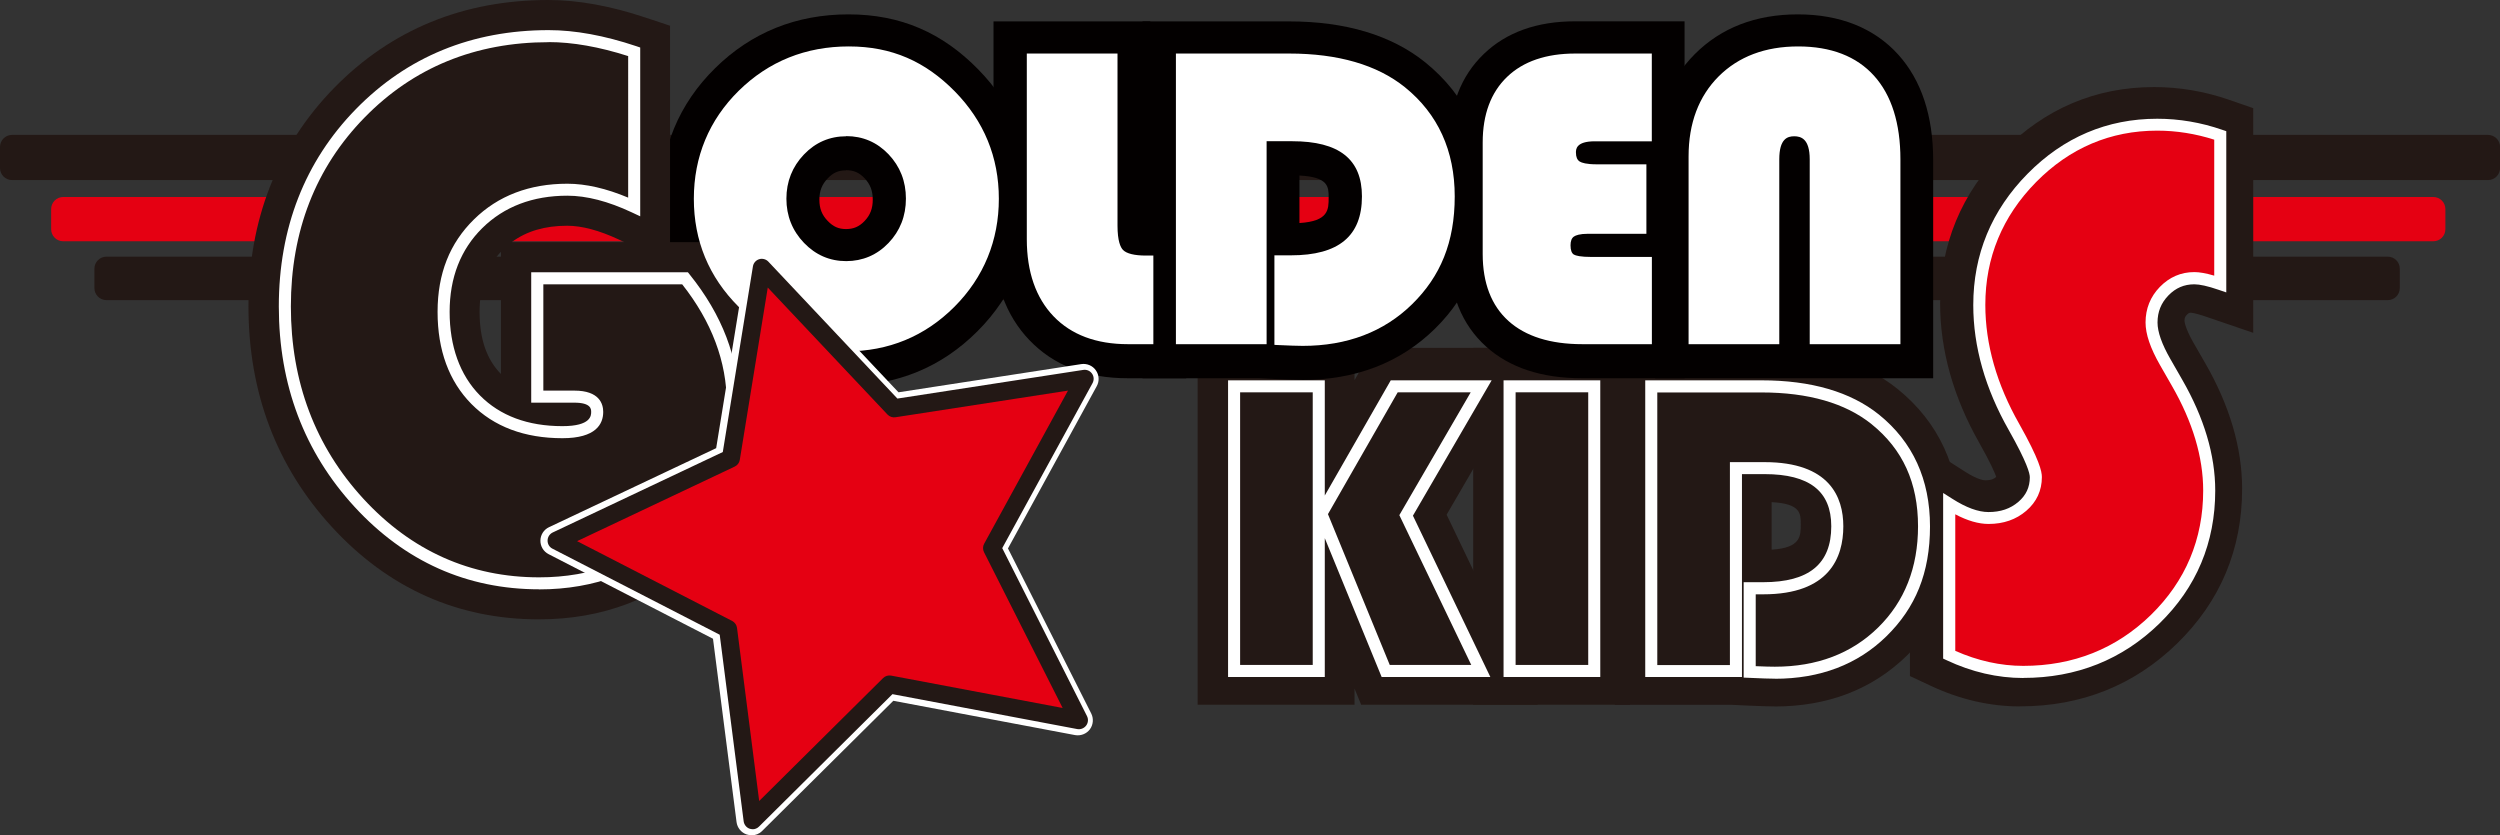 <?xml version="1.0" encoding="UTF-8"?><svg id="_レイヤー_2" xmlns="http://www.w3.org/2000/svg" width="323.6" height="108.11" viewBox="0 0 323.6 108.11"><rect x="0" y="0" width="323.6" height="108.11" fill="#333333" stroke="none"/><defs><style>.cls-1{fill:#fff;}.cls-2{fill:#e50012;}.cls-3{fill:#030000;}.cls-4{fill:#231815;}</style></defs><g id="_レイヤー_1-2"><path class="cls-4" d="m309.07,38.85H13.78c-.86,0-1.56-.7-1.56-1.56v-2.51c0-.86.7-1.56,1.56-1.56h295.29c.86,0,1.56.7,1.56,1.56v2.51c0,.86-.7,1.56-1.56,1.56"/><path class="cls-2" d="m314.97,31.23H8.18c-.86,0-1.56-.7-1.56-1.56v-2.61c0-.86.7-1.56,1.56-1.56h306.79c.86,0,1.56.7,1.56,1.56v2.61c0,.86-.7,1.56-1.56,1.56"/><path class="cls-4" d="m322.05,23.31H1.56c-.86,0-1.56-.7-1.56-1.56v-2.73c0-.86.7-1.56,1.56-1.56h320.49c.86,0,1.56.7,1.56,1.56v2.73c0,.86-.7,1.56-1.56,1.56"/><path class="cls-4" d="m170.66,86.55h-10.96v-36.85h10.96v36.85Zm21.03-36.85l-9.72,16.71,9.66,20.14h-12.31l-8.34-20.35,9.45-16.49h11.26Z"/><path class="cls-4" d="m199.06,91.22h-22.87l-.86-2.09v2.09h-20.31v-46.19h20.31v4.18l2.39-4.18h22.09l-12.56,21.59,11.8,24.6Zm-16.6-9.34h1.75l-7.52-15.68,6.88-11.83h-.43l-6.97,12.16,6.29,15.34Zm-18.09,0h1.62v-15.55l-.19-.47.19-.34v-11.14h-1.62v27.5Z"/><rect class="cls-4" x="195.36" y="49.7" width="10.96" height="36.85"/><path class="cls-4" d="m210.99,91.22h-20.3v-46.19h20.3v46.19Zm-10.96-9.34h1.62v-27.5h-1.62v27.5Z"/><path class="cls-4" d="m224.65,60.28v26.27h-10.96v-36.85h14.28c6.26,0,11.17,1.42,14.71,4.26,4.21,3.4,6.32,8.02,6.32,13.85s-1.8,10.13-5.4,13.66c-3.6,3.52-8.23,5.29-13.9,5.29-.67,0-1.75-.04-3.27-.11v-10.82h1.75c6.39,0,9.58-2.67,9.58-8.02,0-5.02-3.14-7.53-9.42-7.53h-3.7Z"/><path class="cls-4" d="m229.7,91.44c-.75,0-1.89-.04-3.49-.11l-2.15-.1h-15.04v-46.19h18.95c7.32,0,13.25,1.78,17.63,5.29,5.36,4.33,8.07,10.21,8.07,17.49,0,6.85-2.29,12.57-6.8,17-4.49,4.4-10.26,6.63-17.17,6.63m1.4-11.11v1.72c3.78-.25,6.8-1.54,9.23-3.91,2.69-2.64,4-6.01,4-10.32s-1.46-7.69-4.58-10.21c-2.67-2.14-6.63-3.23-11.78-3.23h-9.61v27.5h1.62v-26.26h8.37c13.08,0,14.09,9.34,14.09,12.2,0,7.04-4.18,11.56-11.34,12.51m-1.78-15.34v6.15c3.77-.24,3.77-1.74,3.77-3.31,0-1.36,0-2.65-3.77-2.84"/><path class="cls-4" d="m286.98,17.32v19.23c-1.45-.49-2.57-.74-3.36-.74-1.52,0-2.82.56-3.91,1.68-1.09,1.12-1.63,2.47-1.63,4.05,0,1.35.59,3.06,1.78,5.14l1.53,2.67c2.77,4.81,4.15,9.46,4.15,13.94,0,6.56-2.33,12.11-6.99,16.66-4.66,4.55-10.35,6.82-17.08,6.82-3.23,0-6.43-.74-9.59-2.23v-19.52c1.91,1.22,3.61,1.83,5.09,1.83,1.75,0,3.2-.5,4.37-1.51,1.17-1,1.76-2.27,1.76-3.78,0-.99-.94-3.15-2.82-6.48-3-5.27-4.5-10.54-4.5-15.82,0-6.36,2.27-11.84,6.8-16.43,4.53-4.6,9.94-6.9,16.24-6.9,2.77,0,5.49.46,8.16,1.38"/><path class="cls-4" d="m261.48,91.44c-3.9,0-7.8-.9-11.57-2.67l-2.69-1.26v-31.01l7.18,4.58c1.63,1.04,2.43,1.09,2.58,1.09.89,0,1.2-.27,1.33-.38.03-.03.06-.05.08-.07-.18-.5-.7-1.75-2.16-4.34-3.38-5.94-5.1-12.04-5.1-18.11,0-7.6,2.74-14.23,8.14-19.71,5.42-5.5,12-8.29,19.56-8.29,3.27,0,6.53.55,9.68,1.64l3.15,1.09v29.08l-6.18-2.11c-1.35-.46-1.85-.49-1.88-.49-.18,0-.29.01-.53.26-.21.22-.31.39-.31.8,0,0,.02.82,1.16,2.82l1.53,2.66c3.17,5.5,4.77,10.98,4.77,16.26,0,7.83-2.83,14.56-8.4,20-5.55,5.41-12.39,8.15-20.34,8.15m-4.92-10.09c1.64.5,3.26.75,4.92.75,5.5,0,10.03-1.8,13.81-5.5,3.76-3.66,5.58-8.02,5.58-13.31,0-3.63-1.19-7.54-3.53-11.61l-1.53-2.67c-1.62-2.83-2.4-5.27-2.4-7.47,0-2.79,1.02-5.32,2.95-7.31,1.65-1.7,3.69-2.73,5.95-3.02v-10.3c-1.15-.2-2.32-.31-3.49-.31-5.04,0-9.26,1.8-12.91,5.5-3.67,3.72-5.45,8.02-5.45,13.15,0,4.43,1.31,8.97,3.89,13.51,2.85,5.04,3.43,7.16,3.43,8.79,0,2.89-1.17,5.42-3.38,7.32-2.11,1.81-4.84,2.74-7.84,2.63v9.84Z"/><path class="cls-4" d="m109.83,6.52c5.22,0,9.69,1.9,13.43,5.7,3.73,3.8,5.6,8.34,5.6,13.63s-1.88,9.95-5.64,13.71c-3.76,3.76-8.33,5.64-13.71,5.64s-9.91-1.89-13.69-5.67c-3.78-3.78-5.67-8.34-5.67-13.69s1.9-9.97,5.71-13.71c3.8-3.74,8.46-5.61,13.97-5.61m-.32,10.85c-2.25,0-4.17.83-5.75,2.48-1.58,1.66-2.38,3.65-2.38,5.99s.8,4.34,2.39,5.99c1.59,1.66,3.5,2.48,5.74,2.48s4.19-.82,5.76-2.47c1.57-1.65,2.36-3.65,2.36-6.01s-.79-4.36-2.36-6.01c-1.58-1.65-3.5-2.47-5.76-2.47"/><path class="cls-3" d="m109.51,49.88c-6.6,0-12.32-2.37-16.99-7.04-4.67-4.67-7.04-10.38-7.04-16.99s2.39-12.41,7.1-17.04c4.7-4.62,10.5-6.95,17.25-6.95s12.13,2.38,16.76,7.09c4.61,4.69,6.94,10.37,6.94,16.91s-2.36,12.37-7.01,17.02c-4.65,4.65-10.38,7.01-17.02,7.01m.32-38.68c-4.27,0-7.77,1.4-10.69,4.27-2.9,2.85-4.31,6.25-4.31,10.38s1.41,7.49,4.3,10.38c2.9,2.89,6.29,4.3,10.38,4.3s7.53-1.4,10.41-4.27c2.87-2.88,4.27-6.28,4.27-10.41s-1.39-7.44-4.26-10.35c-2.85-2.89-6.15-4.3-10.1-4.3m-.32,27.8c-3.49,0-6.64-1.35-9.1-3.92-2.41-2.51-3.69-5.7-3.69-9.23s1.27-6.71,3.67-9.22c2.46-2.57,5.61-3.93,9.13-3.93s6.69,1.35,9.14,3.91c2.39,2.5,3.66,5.7,3.66,9.23s-1.27,6.74-3.66,9.24c-2.45,2.56-5.61,3.91-9.14,3.91m0-16.95c-.98,0-1.67.3-2.37,1.04-.75.78-1.08,1.63-1.08,2.76s.33,1.98,1.08,2.75c.71.74,1.41,1.05,2.37,1.05s1.69-.3,2.39-1.03c.74-.77,1.07-1.63,1.07-2.78s-.33-2-1.07-2.78c-.7-.73-1.39-1.03-2.39-1.03"/><path class="cls-4" d="m133.26,7.44h10.96v21.89c0,1.71.27,2.85.82,3.42.55.57,1.63.85,3.25.85h.57v10.69h-2.92c-4,0-7.11-1.16-9.34-3.5-2.23-2.33-3.35-5.56-3.35-9.7V7.44Z"/><path class="cls-3" d="m153.54,48.96h-7.59c-5.3,0-9.58-1.66-12.71-4.94-3.08-3.22-4.64-7.57-4.64-12.94V2.77h20.3v26.16h4.64v20.03Zm-15.61-36.85v18.98c0,2.92.67,5.03,2.05,6.47,1.01,1.06,2.4,1.7,4.21,1.94v-1.89c-.99-.37-1.82-.91-2.5-1.62-1.92-1.98-2.14-4.76-2.14-6.67V12.11h-1.62Z"/><path class="cls-4" d="m163.52,18.02v26.26h-10.96V7.44h14.28c6.26,0,11.17,1.42,14.71,4.27,4.21,3.4,6.32,8.02,6.32,13.85s-1.8,10.13-5.4,13.66c-3.6,3.53-8.23,5.29-13.9,5.29-.67,0-1.76-.04-3.27-.11v-10.82h1.76c6.39,0,9.58-2.67,9.58-8.02,0-5.02-3.14-7.53-9.42-7.53h-3.7Z"/><path class="cls-3" d="m168.57,49.17c-.75,0-1.89-.04-3.49-.11l-2.16-.1h-15.03V2.77h18.95c7.32,0,13.26,1.78,17.63,5.29,5.36,4.33,8.07,10.21,8.07,17.49,0,6.85-2.29,12.57-6.8,17-4.49,4.4-10.26,6.63-17.17,6.63m1.4-11.12v1.73c3.77-.25,6.8-1.54,9.23-3.91,2.69-2.64,4-6.01,4-10.32s-1.46-7.69-4.58-10.21c-2.67-2.14-6.63-3.23-11.77-3.23h-9.61v27.5h1.62V13.35h8.37c13.08,0,14.09,9.34,14.09,12.2,0,7.04-4.18,11.56-11.34,12.51m-1.78-15.34v6.15c3.78-.24,3.78-1.73,3.78-3.31,0-1.36,0-2.65-3.78-2.84"/><path class="cls-4" d="m212.68,21.77v8.21h-7.15c-.97,0-1.66.14-2.06.43-.41.29-.61.77-.61,1.46,0,.77.21,1.28.62,1.52.41.24,1.26.36,2.54.36h7.37v10.53h-8.61c-4.05,0-7.15-.97-9.29-2.9-2.14-1.93-3.21-4.73-3.21-8.38v-14.44c0-3.53,1.01-6.26,3.04-8.21,2.02-1.94,4.87-2.92,8.54-2.92h9.53v10.58h-6.99c-1.89,0-2.83.61-2.83,1.84,0,.72.22,1.22.67,1.5.45.28,1.25.42,2.4.42h6.05Z"/><path class="cls-3" d="m218.05,48.96h-13.28c-5.23,0-9.4-1.38-12.42-4.11-3.15-2.85-4.75-6.84-4.75-11.85v-14.44c0-4.83,1.5-8.73,4.47-11.58,2.91-2.8,6.88-4.22,11.78-4.22h14.2v19.93h-.7v6.39h.7v19.87Zm-14.2-36.85c-2.44,0-4.18.53-5.31,1.61-.4.38-1.6,1.54-1.6,4.84v14.44c0,3.4,1.26,4.54,1.67,4.92,1.25,1.13,3.32,1.7,6.16,1.7h3.94v-1.18h-2.7c-2.23,0-3.7-.3-4.9-1.01-.89-.52-2.93-2.1-2.93-5.55,0-2.99,1.61-4.58,2.57-5.26.53-.38,1.12-.67,1.78-.88-.27-.12-.52-.25-.76-.4-1.83-1.14-2.88-3.13-2.88-5.47,0-3.24,2.32-6.51,7.51-6.51h2.32v-1.24h-4.86Z"/><path class="cls-4" d="m218.91,44.29v-23.92c0-4.19,1.26-7.55,3.77-10.07,2.51-2.52,5.85-3.78,10.03-3.78s7.34,1.22,9.54,3.67c2.21,2.45,3.3,5.96,3.3,10.55v23.54h-10.96v-23.54c0-2.25-.8-3.38-2.41-3.38s-2.32,1.13-2.32,3.38v23.54h-10.96Z"/><path class="cls-3" d="m250.23,48.96h-35.99v-28.59c0-5.45,1.73-9.95,5.13-13.36,3.41-3.42,7.9-5.15,13.34-5.15s9.89,1.76,13.01,5.22c2.99,3.32,4.51,7.92,4.51,13.68v28.21Zm-10.96-9.34h1.62v-18.87c0-3.38-.71-5.88-2.1-7.43-1.29-1.43-3.28-2.13-6.07-2.13s-5.11.79-6.72,2.41c-1.62,1.62-2.4,3.84-2.4,6.77v19.25h1.62v-18.87c0-5.56,3.51-8.05,6.99-8.05s7.07,2.49,7.07,8.05v18.87Z"/><path class="cls-4" d="m69.5,36.01h19.13c4.12,5.11,6.18,10.49,6.18,16.16,0,6.59-2.41,12.13-7.24,16.61-4.83,4.48-10.77,6.72-17.82,6.72-9.16,0-16.94-3.48-23.33-10.43-6.39-6.95-9.59-15.42-9.59-25.4s3.25-18.35,9.76-25.01c6.51-6.65,14.64-9.98,24.39-9.98,3.33,0,7.02.68,11.07,2.03v20.07c-3.16-1.48-6.05-2.23-8.65-2.23-4.71,0-8.56,1.47-11.54,4.4-2.98,2.93-4.47,6.74-4.47,11.42s1.38,8.57,4.15,11.37c2.77,2.8,6.51,4.2,11.22,4.2,3,0,4.5-.87,4.5-2.62,0-1.32-.99-1.98-2.96-1.98h-4.8v-15.32Z"/><path class="cls-4" d="m69.75,80.17c-10.48,0-19.49-4.02-26.77-11.94-7.18-7.81-10.82-17.42-10.82-28.57s3.73-20.75,11.09-28.28C50.64,3.83,59.98,0,70.99,0c3.81,0,8.04.76,12.55,2.27l3.19,1.06v28.01h4.14l1.4,1.74c4.79,5.94,7.21,12.36,7.21,19.09,0,7.91-2.94,14.65-8.73,20.03-5.69,5.29-12.76,7.97-21,7.97m1.24-70.83c-8.52,0-15.41,2.8-21.05,8.58-5.67,5.8-8.43,12.91-8.43,21.74s2.73,16.13,8.35,22.24c5.52,6,12.02,8.92,19.89,8.92,5.88,0,10.67-1.79,14.64-5.47,3.87-3.59,5.75-7.9,5.75-13.18,0-3.99-1.26-7.76-3.84-11.49h-12.12v5.98h.12c5.27,0,7.64,3.34,7.64,6.65,0,1.22-.44,7.29-9.17,7.29-5.98,0-10.88-1.88-14.54-5.59-3.65-3.69-5.5-8.62-5.5-14.65s1.97-10.92,5.87-14.75c3.87-3.81,8.86-5.74,14.82-5.74,1.28,0,2.61.14,3.98.41v-10.08c-2.31-.57-4.46-.86-6.4-.86m-6.16,23.25c-1.86,1.99-2.76,4.54-2.76,7.77,0,3.51.9,6.14,2.76,8.05v-15.81Zm1.4-1.25h14.57l-.72-.34c-2.53-1.18-4.77-1.78-6.67-1.78-2.9,0-5.26.7-7.18,2.12"/><path class="cls-1" d="m109.87,6.4c5.22,0,9.7,1.9,13.43,5.7,3.74,3.8,5.6,8.34,5.6,13.63s-1.88,9.95-5.64,13.71c-3.76,3.76-8.33,5.64-13.71,5.64s-9.91-1.89-13.69-5.67c-3.78-3.78-5.67-8.34-5.67-13.69s1.9-9.97,5.71-13.71c3.81-3.74,8.46-5.62,13.97-5.62m-.32,10.85c-2.25,0-4.17.83-5.75,2.48-1.58,1.66-2.38,3.65-2.38,5.99s.8,4.34,2.39,5.99c1.59,1.66,3.5,2.48,5.74,2.48s4.19-.82,5.76-2.47c1.58-1.65,2.36-3.65,2.36-6.01s-.79-4.36-2.36-6.01c-1.57-1.65-3.5-2.47-5.76-2.47"/><path class="cls-1" d="m109.55,45.47c-5.43,0-10.13-1.95-13.96-5.78-3.84-3.84-5.78-8.53-5.78-13.96s1.96-10.19,5.82-13.99c3.87-3.8,8.66-5.73,14.24-5.73s9.91,1.96,13.71,5.81c3.79,3.86,5.71,8.53,5.71,13.91s-1.94,10.17-5.76,13.99c-3.82,3.82-8.53,5.76-13.99,5.76m.32-38.68c-5.37,0-9.98,1.85-13.7,5.5-3.71,3.65-5.59,8.17-5.59,13.43s1.87,9.72,5.55,13.41c3.69,3.69,8.2,5.55,13.41,5.55s9.77-1.86,13.44-5.53c3.67-3.67,5.53-8.19,5.53-13.44s-1.85-9.65-5.49-13.36c-3.64-3.7-8.06-5.58-13.15-5.58m-.32,27.8c-2.33,0-4.36-.88-6.02-2.6-1.66-1.72-2.5-3.83-2.5-6.26s.84-4.54,2.48-6.26c1.65-1.73,3.68-2.6,6.03-2.6s4.4.87,6.05,2.59c1.64,1.71,2.47,3.83,2.47,6.27s-.83,4.56-2.47,6.28c-1.65,1.72-3.68,2.59-6.05,2.59m0-16.95c-2.13,0-3.97.79-5.47,2.36-1.5,1.57-2.27,3.5-2.27,5.72s.77,4.15,2.28,5.72c1.51,1.57,3.34,2.36,5.46,2.36s3.99-.79,5.48-2.35c1.49-1.56,2.25-3.49,2.25-5.74s-.76-4.17-2.25-5.74c-1.49-1.56-3.33-2.35-5.48-2.35"/><path class="cls-1" d="m133.3,7.32h10.96v21.89c0,1.71.27,2.85.82,3.41.55.57,1.63.85,3.25.85h.57v10.69h-2.91c-3.99,0-7.11-1.17-9.34-3.5-2.23-2.33-3.35-5.57-3.35-9.71V7.32Z"/><path class="cls-1" d="m149.29,44.55h-3.3c-4.09,0-7.33-1.22-9.62-3.61-2.29-2.39-3.46-5.75-3.46-9.97V6.93h11.74v22.28c0,1.99.39,2.81.71,3.14.46.48,1.49.73,2.97.73h.96v11.47Zm-15.6-36.85v23.26c0,4.02,1.09,7.19,3.24,9.44,2.14,2.24,5.19,3.38,9.06,3.38h2.53v-9.91h-.18c-1.75,0-2.9-.32-3.53-.97-.63-.65-.93-1.85-.93-3.69V7.71h-10.18Z"/><path class="cls-1" d="m163.56,17.9v26.27h-10.96V7.32h14.28c6.26,0,11.17,1.42,14.71,4.27,4.21,3.4,6.32,8.02,6.32,13.85s-1.8,10.13-5.4,13.66c-3.6,3.53-8.24,5.29-13.9,5.29-.66,0-1.76-.04-3.27-.11v-10.82h1.76c6.39,0,9.58-2.67,9.58-8.02,0-5.02-3.14-7.53-9.42-7.53h-3.7Z"/><path class="cls-1" d="m168.61,44.77c-.67,0-1.74-.04-3.28-.11l-.37-.02v-11.59h2.14c6.19,0,9.19-2.5,9.19-7.63,0-4.81-2.95-7.14-9.03-7.14h-3.31v26.27h-11.74V6.93h14.67c6.32,0,11.36,1.46,14.96,4.35,4.29,3.46,6.46,8.22,6.46,14.15s-1.85,10.35-5.51,13.94c-3.66,3.59-8.43,5.4-14.17,5.4m-2.88-.87c1.33.06,2.28.09,2.88.09,5.54,0,10.12-1.74,13.63-5.18,3.51-3.43,5.28-7.94,5.28-13.38s-2.08-10.24-6.17-13.54c-3.46-2.77-8.32-4.18-14.47-4.18h-13.89v36.07h10.18v-26.27h4.09c6.51,0,9.81,2.66,9.81,7.92,0,5.58-3.35,8.41-9.97,8.41h-1.37v10.06Z"/><path class="cls-1" d="m212.72,21.65v8.21h-7.15c-.97,0-1.66.14-2.06.43-.41.29-.61.77-.61,1.46,0,.77.21,1.28.62,1.52.41.24,1.26.36,2.54.36h7.37v10.53h-8.61c-4.05,0-7.14-.97-9.29-2.9-2.14-1.94-3.21-4.73-3.21-8.38v-14.44c0-3.53,1.01-6.26,3.04-8.21,2.02-1.94,4.87-2.92,8.54-2.92h9.53v10.58h-6.99c-1.89,0-2.83.61-2.83,1.84,0,.72.22,1.22.67,1.5.45.28,1.25.42,2.41.42h6.05Z"/><path class="cls-1" d="m213.81,44.55h-9c-4.13,0-7.34-1.01-9.55-3-2.22-2-3.34-4.92-3.34-8.67v-14.44c0-3.62,1.06-6.48,3.16-8.49,2.09-2.01,5.06-3.02,8.81-3.02h9.92v11.36h-7.38c-2.44,0-2.44,1.05-2.44,1.45,0,.58.16.96.49,1.17.26.16.86.36,2.2.36h6.43v8.99h-7.54c-1.1,0-1.61.2-1.84.36-.3.21-.44.58-.44,1.14,0,.62.15,1.02.43,1.19.24.14.84.31,2.34.31h7.76v11.31Zm-9.92-36.85c-3.55,0-6.33.94-8.27,2.81-1.94,1.86-2.92,4.53-2.92,7.93v14.44c0,3.52,1.04,6.24,3.08,8.09,2.06,1.86,5.09,2.8,9.02,2.8h8.22v-9.75h-6.98c-1.36,0-2.26-.13-2.74-.42-.54-.32-.81-.94-.81-1.86,0-.81.26-1.41.77-1.77.48-.34,1.23-.5,2.29-.5h6.76v-7.43h-5.66c-1.24,0-2.09-.16-2.61-.48-.57-.35-.86-.97-.86-1.83,0-1.01.56-2.22,3.22-2.22h6.6V7.71h-9.14Z"/><path class="cls-1" d="m218.95,44.16v-23.92c0-4.19,1.26-7.55,3.77-10.07,2.51-2.52,5.85-3.78,10.03-3.78s7.34,1.22,9.54,3.67c2.21,2.45,3.31,5.97,3.31,10.56v23.54h-10.96v-23.54c0-2.25-.8-3.38-2.4-3.38s-2.32,1.13-2.32,3.38v23.54h-10.96Z"/><path class="cls-1" d="m245.99,44.55h-11.74v-23.93c0-2.68-1.15-2.98-2.01-2.98s-1.93.31-1.93,2.98v23.93h-11.74v-24.31c0-4.28,1.31-7.76,3.88-10.34,2.58-2.58,6.04-3.89,10.3-3.89s7.56,1.28,9.83,3.8c2.26,2.51,3.41,6.15,3.41,10.82v23.93Zm-10.96-.78h10.18v-23.15c0-4.47-1.08-7.93-3.21-10.29-2.12-2.35-5.23-3.54-9.26-3.54s-7.33,1.23-9.75,3.66c-2.43,2.43-3.65,5.73-3.65,9.79v23.53h10.18v-23.15c0-3.11,1.47-3.76,2.71-3.76s2.79.65,2.79,3.76v23.15Z"/><path class="cls-4" d="m69.54,36.01h19.13c4.12,5.11,6.18,10.5,6.18,16.16,0,6.59-2.41,12.13-7.24,16.61-4.83,4.48-10.77,6.72-17.82,6.72-9.16,0-16.94-3.48-23.33-10.43-6.39-6.95-9.59-15.42-9.59-25.4s3.25-18.35,9.76-25.01c6.51-6.66,14.64-9.98,24.39-9.98,3.33,0,7.02.68,11.07,2.03v20.07c-3.16-1.48-6.05-2.23-8.65-2.23-4.71,0-8.56,1.47-11.54,4.4-2.98,2.93-4.48,6.74-4.48,11.42s1.38,8.57,4.15,11.37c2.77,2.8,6.51,4.2,11.22,4.2,3,0,4.5-.87,4.5-2.62,0-1.32-.99-1.98-2.97-1.98h-4.79v-15.32Z"/><path class="cls-1" d="m69.79,76.28c-9.34,0-17.38-3.59-23.9-10.68-6.5-7.07-9.8-15.79-9.8-25.93s3.36-18.78,9.98-25.55c6.63-6.78,15.02-10.22,24.95-10.22,3.4,0,7.2.69,11.32,2.07l.53.18v21.85l-1.11-.52c-3.05-1.43-5.84-2.15-8.32-2.15-4.48,0-8.18,1.41-11,4.18-2.81,2.77-4.24,6.42-4.24,10.86s1.32,8.18,3.93,10.82c2.6,2.63,6.19,3.97,10.67,3.97,3.72,0,3.72-1.39,3.72-1.84,0-.36,0-1.2-2.19-1.2h-5.57v-16.88h20.28l.23.29c4.21,5.23,6.35,10.83,6.35,16.65,0,6.78-2.52,12.57-7.49,17.18-4.95,4.6-11.13,6.93-18.35,6.93m1.24-70.83c-9.49,0-17.51,3.28-23.83,9.75-6.33,6.47-9.54,14.7-9.54,24.46s3.16,18.11,9.38,24.88c6.21,6.75,13.87,10.18,22.76,10.18,6.82,0,12.63-2.19,17.29-6.51,4.64-4.31,6.99-9.7,6.99-16.04,0-5.35-1.94-10.53-5.77-15.38h-17.97v13.76h4.01c3.26,0,3.74,1.73,3.74,2.76,0,1.55-.92,3.4-5.28,3.4-4.9,0-8.87-1.49-11.78-4.43-2.9-2.94-4.38-6.95-4.38-11.92s1.58-8.9,4.71-11.97c3.12-3.07,7.19-4.62,12.09-4.62,2.39,0,5.04.61,7.87,1.8V7.26c-3.75-1.2-7.21-1.81-10.29-1.81"/><path class="cls-2" d="m287.39,17.54v19.23c-1.45-.49-2.57-.74-3.36-.74-1.52,0-2.82.56-3.91,1.68-1.09,1.12-1.63,2.47-1.63,4.05,0,1.35.59,3.06,1.78,5.14l1.53,2.67c2.77,4.81,4.15,9.46,4.15,13.94,0,6.56-2.33,12.11-6.99,16.66-4.67,4.55-10.36,6.82-17.08,6.82-3.23,0-6.43-.74-9.59-2.23v-19.52c1.91,1.22,3.61,1.83,5.09,1.83,1.75,0,3.2-.5,4.38-1.51,1.17-1.01,1.75-2.27,1.75-3.78,0-.99-.94-3.15-2.82-6.48-3-5.27-4.5-10.54-4.5-15.82,0-6.36,2.27-11.84,6.8-16.43,4.53-4.6,9.95-6.89,16.24-6.89,2.77,0,5.49.46,8.16,1.38"/><path class="cls-1" d="m261.89,87.76c-3.33,0-6.67-.77-9.92-2.3l-.45-.21v-21.44l1.2.76c1.77,1.13,3.34,1.71,4.67,1.71,1.57,0,2.83-.43,3.87-1.32,1-.86,1.48-1.9,1.48-3.19,0-.48-.35-1.9-2.72-6.09-3.05-5.36-4.6-10.81-4.6-16.2,0-6.54,2.36-12.25,7.02-16.98,4.66-4.73,10.31-7.13,16.79-7.13,2.84,0,5.67.48,8.41,1.43l.53.18v20.87l-1.03-.35c-1.36-.47-2.41-.7-3.11-.7-1.31,0-2.41.47-3.35,1.44-.95.98-1.41,2.13-1.41,3.51,0,1.21.56,2.81,1.68,4.75l1.53,2.67c2.82,4.91,4.26,9.73,4.26,14.33,0,6.74-2.43,12.54-7.23,17.21-4.79,4.67-10.72,7.04-17.62,7.04m-8.81-3.51c2.9,1.29,5.87,1.95,8.81,1.95,6.48,0,12.04-2.22,16.53-6.6,4.48-4.38,6.76-9.79,6.76-16.1,0-4.32-1.36-8.88-4.05-13.55l-1.53-2.67c-1.27-2.22-1.88-4.03-1.88-5.53,0-1.78.62-3.33,1.85-4.6,1.24-1.27,2.73-1.92,4.46-1.92.68,0,1.52.15,2.58.46v-17.6c-2.41-.77-4.89-1.17-7.38-1.17-6.05,0-11.32,2.24-15.68,6.66-4.36,4.43-6.57,9.77-6.57,15.89,0,5.11,1.48,10.3,4.4,15.43,2.61,4.64,2.92,6.14,2.92,6.86,0,1.75-.68,3.22-2.02,4.37-1.31,1.13-2.95,1.7-4.88,1.7-1.3,0-2.75-.42-4.31-1.25v17.66Z"/><path class="cls-4" d="m170.7,86.85h-10.96v-36.85h10.96v36.85Zm21.03-36.85l-9.72,16.71,9.66,20.14h-12.31l-8.34-20.35,9.45-16.49h11.26Z"/><path class="cls-1" d="m192.91,87.63h-14.07l-7.36-17.97v17.97h-12.52v-38.4h12.52v14.91l8.54-14.91h13.06l-10.19,17.52,10.02,20.88Zm-13.02-1.56h10.55l-9.31-19.39,9.24-15.9h-9.45l-9.03,15.77,8,19.52Zm-19.37,0h9.4v-35.29h-9.4v35.29Z"/><rect class="cls-4" x="195.4" y="50" width="10.96" height="36.85"/><path class="cls-1" d="m207.14,87.63h-12.52v-38.4h12.52v38.4Zm-10.96-1.56h9.4v-35.29h-9.4v35.29Z"/><path class="cls-4" d="m224.69,60.59v26.26h-10.96v-36.85h14.28c6.26,0,11.17,1.42,14.71,4.26,4.21,3.4,6.31,8.02,6.31,13.85s-1.8,10.13-5.4,13.66c-3.59,3.53-8.23,5.29-13.9,5.29-.67,0-1.76-.04-3.27-.11v-10.82h1.75c6.39,0,9.58-2.67,9.58-8.02,0-5.02-3.14-7.53-9.42-7.53h-3.7Z"/><path class="cls-1" d="m229.74,87.85c-.68,0-1.79-.04-3.3-.11l-.74-.03v-12.35h2.53c5.93,0,8.81-2.37,8.81-7.24,0-4.54-2.83-6.75-8.64-6.75h-2.92v26.26h-12.52v-38.4h15.06c6.41,0,11.53,1.49,15.2,4.44,4.38,3.54,6.6,8.4,6.6,14.46s-1.89,10.55-5.63,14.22c-3.73,3.66-8.59,5.51-14.45,5.51m-2.49-1.63c1.11.05,1.95.07,2.49.07,5.43,0,9.93-1.7,13.36-5.07,3.43-3.36,5.17-7.77,5.17-13.1,0-5.63-1.97-9.97-6.03-13.24-3.38-2.71-8.17-4.09-14.22-4.09h-13.5v35.29h9.4v-26.27h4.48c8.43,0,10.2,4.52,10.2,8.31,0,4.01-1.8,8.8-10.36,8.8h-.98v9.3Z"/><polygon class="cls-1" points="98.47 34.68 115.59 52.84 140.26 49.04 128.28 70.93 139.52 93.21 114.99 88.58 97.27 106.16 94.1 81.41 71.9 69.99 94.47 59.32 98.47 34.68"/><path class="cls-1" d="m97.27,108.11c-.21,0-.43-.03-.63-.1-.7-.24-1.2-.86-1.3-1.59l-3.05-23.74-21.28-10.95c-.66-.34-1.07-1.02-1.06-1.76.01-.74.44-1.41,1.11-1.73l21.64-10.23,3.84-23.63c.12-.73.64-1.33,1.35-1.55.71-.22,1.48-.01,1.99.53l16.42,17.42,23.66-3.65c.73-.11,1.47.2,1.89.81.43.61.47,1.4.11,2.05l-11.49,21,10.78,21.37c.33.66.26,1.46-.18,2.05-.45.59-1.19.87-1.92.74l-23.52-4.44-16.99,16.86c-.37.37-.87.56-1.37.56m-20.97-38.05l18.69,9.62c.57.29.96.85,1.04,1.48l2.67,20.85,14.92-14.8c.45-.45,1.1-.65,1.73-.53l20.65,3.9-9.47-18.76c-.29-.57-.28-1.25.03-1.81l10.09-18.44-20.77,3.21c-.63.1-1.27-.12-1.71-.59l-14.42-15.29-3.37,20.74c-.1.63-.51,1.17-1.09,1.45l-19,8.98Z"/><polygon class="cls-2" points="98.62 34.68 115.74 52.84 140.41 49.04 128.42 70.93 139.67 93.22 115.14 88.58 97.42 106.16 94.24 81.41 72.05 69.99 94.61 59.32 98.62 34.68"/><path class="cls-4" d="m97.42,107.33c-.13,0-.26-.02-.38-.06-.42-.14-.72-.52-.78-.96l-3.1-24.15-21.65-11.14c-.4-.2-.64-.61-.63-1.06,0-.44.27-.85.67-1.04l22.01-10.41,3.9-24.03c.07-.44.39-.8.81-.93.42-.13.89,0,1.19.32l16.7,17.72,24.06-3.71c.44-.07.88.12,1.13.48.26.36.28.84.07,1.23l-11.69,21.36,10.97,21.74c.2.4.16.87-.11,1.23-.27.35-.71.53-1.15.45l-23.92-4.52-17.28,17.15c-.22.22-.52.34-.82.34m-22.73-37.3l20.09,10.34c.34.18.57.51.62.89l2.87,22.41,16.04-15.91c.27-.27.66-.39,1.04-.32l22.2,4.19-10.18-20.17c-.17-.34-.17-.75.02-1.09l10.85-19.82-22.33,3.45c-.38.06-.76-.07-1.03-.35l-15.5-16.44-3.62,22.3c-.06.38-.3.7-.65.87l-20.42,9.66Z"/></g></svg>